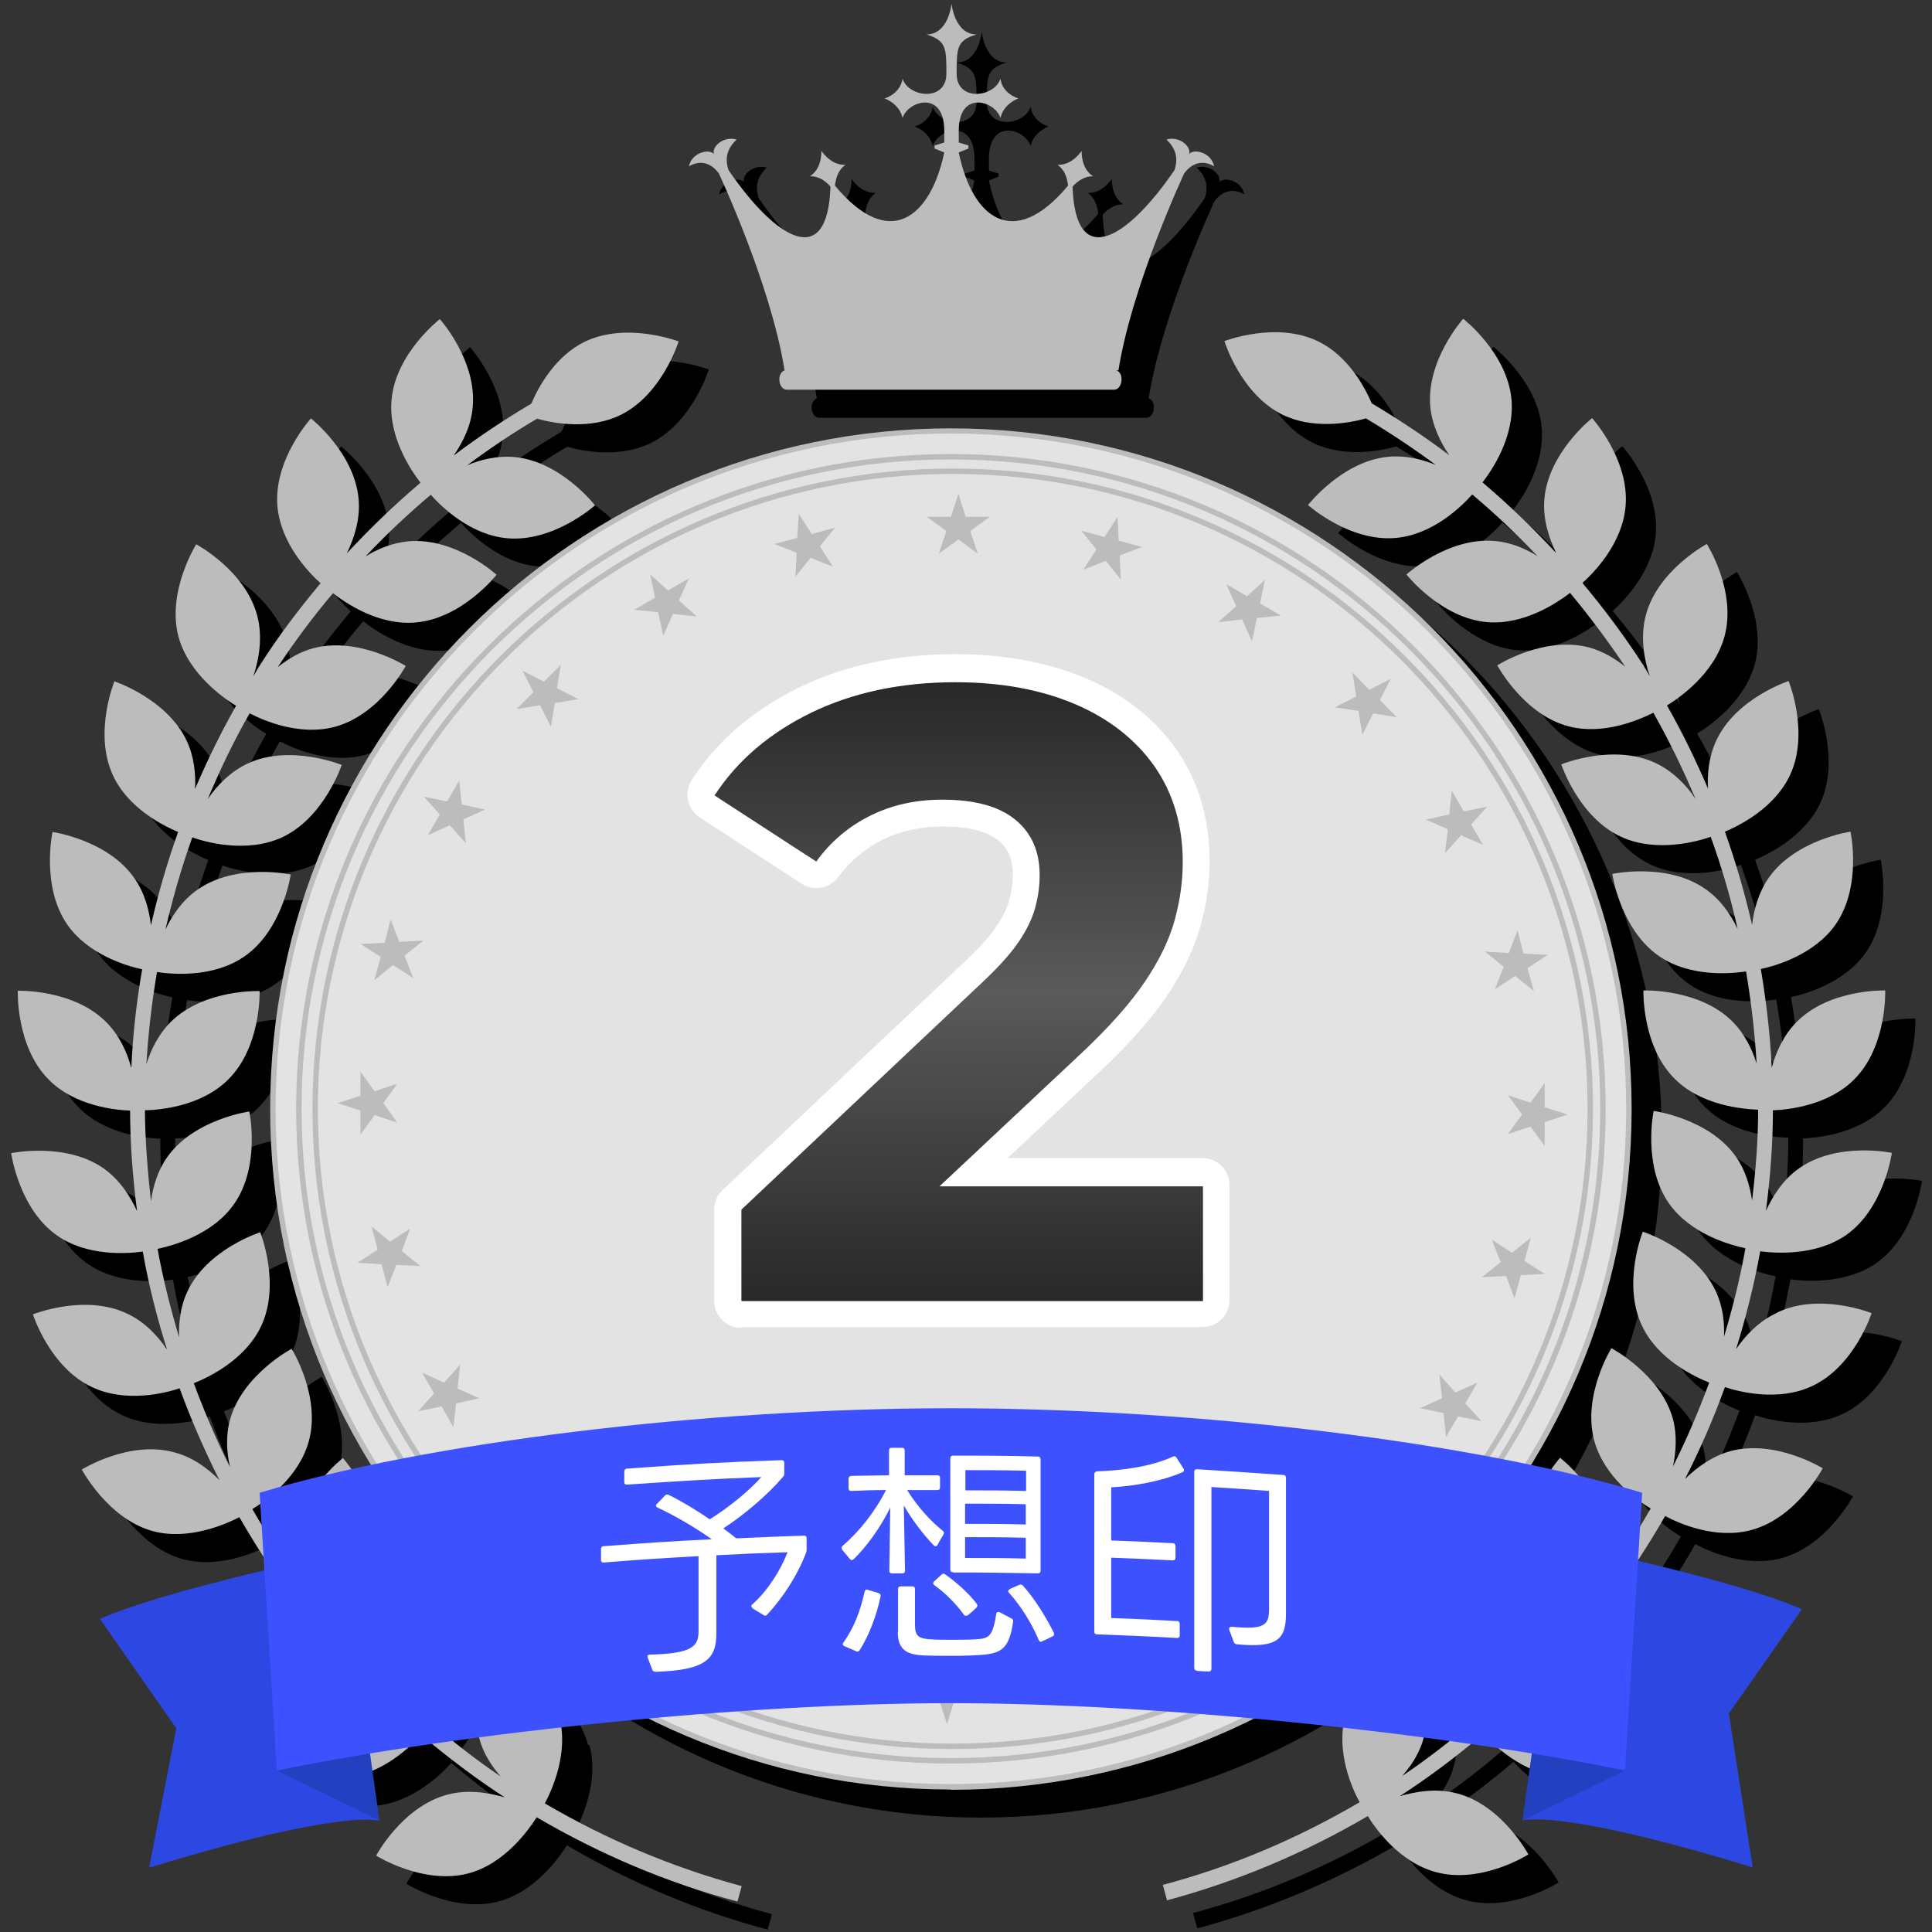 <?xml version="1.0" encoding="UTF-8"?>
<svg id="_レイヤー_2" data-name="レイヤー 2" xmlns="http://www.w3.org/2000/svg" xmlns:xlink="http://www.w3.org/1999/xlink" viewBox="0 0 64 64">
  <rect x="0" y="0" width="64" height="64" fill="#333333" stroke="none"/>
  <defs>
    <style>
      .cls-1 {
        fill: #e3e3e3;
      }

      .cls-2 {
        fill: #f0571e;
      }

      .cls-3, .cls-4 {
        fill: #fff;
      }

      .cls-4 {
        opacity: 0;
      }

      .cls-5 {
        fill: #bcbcbc;
      }

      .cls-6 {
        fill: #2d48e2;
      }

      .cls-7 {
        fill: #3e51ff;
      }

      .cls-8 {
        fill: #2240bf;
      }

      .cls-9 {
        fill: url(#_名称未設定グラデーション_65);
      }
    </style>
    <linearGradient id="_名称未設定グラデーション_65" data-name="名称未設定グラデーション 65" x1="31.75" y1="43.09" x2="31.75" y2="22.58" gradientUnits="userSpaceOnUse">
      <stop offset="0" stop-color="#282828"/>
      <stop offset=".5" stop-color="#5a5a5a"/>
      <stop offset="1" stop-color="#282828"/>
    </linearGradient>
  </defs>
  <g id="_レイヤー_1-2" data-name="レイヤー 1">
    <g>
      <g>
        <path d="M55.05,37.66c0-12.43-10.11-22.55-22.55-22.55s-22.55,10.11-22.55,22.55,10.11,22.55,22.55,22.55,22.55-10.11,22.55-22.55Z"/>
        <path d="M24.88,6.67s1.73,3.68,2.18,6.53c-.27.09-.21.64.08.64h10.83c.29,0,.35-.56.08-.64.45-2.84,2.18-6.53,2.18-6.53.26-.35.62-.45.99-.23-.1-.49-.72-.6-.84-.39.12-.21-.27-.63-.74-.5.3.3.4.58.27,1.01-1.57,2.3-3.29,3.34-3.38.55.2-.22.44-.35.68-.34-.27-.18-.38-.48-.38-.84-.21.29-.48.47-.8.46.21.14.32.39.35.69-1.82,2.18-3.18,1.05-3.62-1.1l.32-.13v-.1l-.32-.1v-.39c0-1.36,1.21-.99,1.38-.42.11-.49.6-.65.6-.65,0,0-.52-.13-.6-.65-.2.62-1.45.77-1.45-.17,0-.85,0-1.1.66-1.3-.73,0-.83-1.02-.83-1.02,0,0-.09,1.02-.83,1.02.66.21.66.45.66,1.3,0,.94-1.25.79-1.45.17-.09.52-.6.65-.6.65,0,0,.49.16.6.65.17-.57,1.38-.94,1.38.42v.39l-.32.1v.1l.32.13c-.45,2.14-1.81,3.28-3.62,1.1.03-.3.14-.55.35-.69-.32.01-.59-.17-.8-.46,0,.36-.11.66-.38.84.25-.01.49.12.68.34-.09,2.79-1.81,1.75-3.38-.55-.13-.43-.03-.71.27-1.01-.47-.13-.86.29-.74.5-.12-.21-.74-.09-.84.39.37-.22.73-.12.99.23Z"/>
        <path d="M59.84,44.43c-.59.28-1.02.74-1.33,1.19.33-1.06.6-2.14.8-3.24.51.07,1.84.16,2.85-.54,1.26-.89,1.51-2.72,1.51-2.72,0,0-1.8-.38-3.07.51-.53.37-.87.91-1.1,1.41.14-1.1.23-2.2.23-3.33.52-.02,1.84-.16,2.7-1.03,1.09-1.1,1.02-2.94,1.02-2.94,0,0-1.84-.06-2.93,1.04-.44.44-.69,1.01-.83,1.52-.05-1.1-.18-2.19-.36-3.27.51-.11,1.78-.48,2.48-1.48.88-1.27.49-3.07.49-3.07,0,0-1.82.26-2.71,1.53-.34.49-.49,1.05-.55,1.56-.24-1.05-.54-2.08-.9-3.09.5-.21,1.65-.79,2.16-1.88.65-1.4-.05-3.11-.05-3.11,0,0-1.75.57-2.4,1.98-.24.52-.3,1.09-.27,1.59-.4-.94-.85-1.87-1.36-2.76.36-.22,1.57-1.03,1.91-2.3.4-1.5-.59-3.05-.59-3.05,0,0-1.63.87-2.02,2.36-.19.72-.06,1.45.13,2.02-.07-.12-.14-.24-.21-.36-.62-.96-1.3-1.87-2.02-2.73.37-.33,1.33-1.3,1.43-2.55.13-1.54-1.11-2.91-1.11-2.91,0,0-1.45,1.14-1.58,2.68-.06.66.15,1.29.39,1.79-.77-.83-1.58-1.61-2.44-2.34.31-.4,1.07-1.51.96-2.75-.14-1.54-1.6-2.67-1.6-2.67,0,0-1.23,1.37-1.09,2.91.06.62.33,1.17.63,1.61-.82-.62-1.68-1.19-2.57-1.72-.24-.56-.79-1.57-1.77-2.05-1.39-.68-3.11-.01-3.11-.01,0,0,.54,1.76,1.93,2.44,1.01.49,2.19.28,2.76.12.8.48,1.57.99,2.31,1.54-.46-.19-1-.32-1.56-.27-1.54.14-2.67,1.6-2.67,1.6,0,0,1.37,1.23,2.91,1.09,1.24-.11,2.2-1.07,2.53-1.44.76.64,1.48,1.32,2.16,2.04-.41-.25-.89-.46-1.43-.5-1.54-.13-2.91,1.11-2.91,1.11,0,0,1.14,1.45,2.68,1.58,1.23.1,2.34-.66,2.74-.97.65.78,1.26,1.6,1.83,2.45-.33-.27-.73-.51-1.19-.64-1.5-.4-3.05.59-3.05.59,0,0,.87,1.63,2.36,2.02,1.14.3,2.31-.2,2.81-.45.52.92.98,1.87,1.39,2.84-.31-.45-.75-.91-1.33-1.18-1.4-.65-3.11.05-3.11.05,0,0,.57,1.75,1.98,2.4,1.17.54,2.55.15,2.97,0,.36,1,.66,2.01.89,3.05-.23-.48-.57-.98-1.08-1.33-1.27-.88-3.07-.49-3.07-.49,0,0,.26,1.82,1.53,2.71,1.04.73,2.43.59,2.9.52.17,1.01.29,2.02.35,3.05-.15-.48-.4-.99-.81-1.4-1.1-1.09-2.94-1.02-2.94-1.02,0,0-.06,1.84,1.04,2.93.9.9,2.29,1,2.76,1.02,0,1.02-.08,2.02-.2,3.01-.07-.48-.22-1.01-.54-1.46-.89-1.26-2.72-1.51-2.72-1.51,0,0-.38,1.8.51,3.07.73,1.03,2.06,1.38,2.53,1.48-.18,1-.42,1.97-.71,2.93.02-.49-.04-1.02-.28-1.52-.66-1.4-2.41-1.96-2.41-1.96,0,0-.69,1.71-.03,3.11.53,1.14,1.78,1.71,2.23,1.89-.35.95-.75,1.88-1.2,2.78.1-.48.14-1.03,0-1.57-.41-1.49-2.04-2.35-2.04-2.35,0,0-.97,1.56-.57,3.06.33,1.21,1.45,2,1.87,2.25-.51.9-1.08,1.76-1.69,2.6.2-.47.34-1.03.29-1.61-.14-1.54-1.6-2.67-1.6-2.67,0,0-1.23,1.37-1.09,2.91.11,1.26,1.11,2.24,1.46,2.55-.66.8-1.36,1.57-2.11,2.28.27-.42.5-.94.55-1.51.13-1.54-1.11-2.91-1.11-2.91,0,0-1.45,1.14-1.58,2.68-.11,1.25.68,2.37.99,2.75-.75.64-1.52,1.24-2.34,1.79.31-.35.59-.78.72-1.29.4-1.5-.59-3.05-.59-3.05,0,0-1.63.87-2.02,2.36-.31,1.19.23,2.4.48,2.85-2.01,1.18-4.19,2.12-6.52,2.74l.14.51c2.38-.64,4.6-1.59,6.65-2.79.25.41,1.05,1.54,2.27,1.86,1.5.4,3.05-.59,3.05-.59,0,0-.87-1.63-2.36-2.02-.67-.18-1.35-.07-1.9.09.97-.63,1.89-1.32,2.77-2.07.34.38,1.3,1.31,2.53,1.42,1.54.13,2.91-1.11,2.91-1.11,0,0-1.14-1.45-2.68-1.58-.62-.05-1.2.12-1.68.34.81-.76,1.55-1.58,2.25-2.43.41.32,1.51,1.06,2.73.95,1.54-.14,2.67-1.6,2.67-1.6,0,0-1.37-1.23-2.91-1.09-.61.05-1.15.32-1.58.61.65-.87,1.24-1.78,1.78-2.72.45.24,1.67.79,2.87.46,1.49-.41,2.35-2.04,2.35-2.04,0,0-1.56-.97-3.06-.57-.61.17-1.11.54-1.5.92.5-.98.94-1.99,1.32-3.04.48.16,1.79.49,2.9-.04,1.4-.66,1.96-2.41,1.96-2.41,0,0-1.71-.69-3.11-.03Z"/>
        <path d="M19.48,57.8c-.4-1.5-2.02-2.36-2.02-2.36,0,0-.98,1.56-.59,3.05.13.51.41.94.72,1.29-.82-.55-1.59-1.16-2.34-1.8.3-.38,1.09-1.5.99-2.75-.13-1.54-1.58-2.68-1.58-2.68,0,0-1.24,1.36-1.11,2.91.05.57.28,1.08.55,1.51-.75-.72-1.45-1.48-2.11-2.28.36-.31,1.35-1.29,1.46-2.55.14-1.54-1.09-2.91-1.09-2.91,0,0-1.46,1.13-1.6,2.67-.05.58.09,1.14.29,1.61-.61-.83-1.18-1.7-1.69-2.59.42-.26,1.54-1.04,1.87-2.25.41-1.49-.57-3.06-.57-3.06,0,0-1.63.86-2.04,2.35-.15.54-.11,1.09,0,1.57-.45-.9-.85-1.83-1.2-2.78.46-.18,1.7-.76,2.23-1.89.66-1.4-.03-3.11-.03-3.11,0,0-1.76.56-2.41,1.96-.24.5-.29,1.04-.28,1.52-.28-.96-.53-1.93-.71-2.93.47-.1,1.81-.45,2.53-1.48.89-1.26.51-3.07.51-3.07,0,0-1.83.25-2.72,1.51-.32.45-.47.98-.54,1.46-.11-.99-.19-1.99-.2-3.01.47-.01,1.86-.12,2.76-1.02,1.1-1.09,1.04-2.93,1.04-2.93,0,0-1.84-.07-2.94,1.02-.41.41-.66.92-.81,1.4.06-1.03.18-2.04.35-3.05.47.07,1.85.21,2.9-.52,1.27-.88,1.53-2.71,1.53-2.71,0,0-1.8-.39-3.07.49-.51.35-.85.85-1.08,1.33.24-1.03.53-2.05.89-3.05.42.15,1.79.54,2.97,0,1.4-.65,1.98-2.4,1.98-2.4,0,0-1.71-.7-3.11-.05-.58.27-1.02.73-1.33,1.18.41-.97.86-1.92,1.39-2.84.5.26,1.67.75,2.81.45,1.5-.4,2.36-2.02,2.36-2.02,0,0-1.56-.98-3.05-.59-.46.12-.85.36-1.19.63.56-.85,1.17-1.67,1.83-2.45.4.31,1.5,1.08,2.74.97,1.54-.13,2.68-1.58,2.68-1.58,0,0-1.36-1.24-2.91-1.11-.54.05-1.02.25-1.43.5.68-.72,1.4-1.4,2.16-2.04.33.37,1.29,1.33,2.53,1.44,1.54.14,2.91-1.09,2.91-1.09,0,0-1.13-1.46-2.67-1.6-.56-.05-1.1.08-1.56.27.74-.55,1.51-1.07,2.31-1.54.57.16,1.75.37,2.76-.12,1.39-.68,1.93-2.44,1.93-2.44,0,0-1.72-.66-3.11.01-.98.48-1.53,1.49-1.77,2.05-.89.53-1.75,1.1-2.57,1.72.3-.44.58-.99.63-1.61.14-1.54-1.09-2.91-1.09-2.91,0,0-1.46,1.13-1.6,2.67-.11,1.24.65,2.35.96,2.75-.86.73-1.67,1.51-2.44,2.34.24-.5.45-1.13.39-1.79-.13-1.54-1.58-2.68-1.58-2.68,0,0-1.24,1.36-1.11,2.91.11,1.25,1.06,2.22,1.43,2.55-.73.87-1.41,1.77-2.02,2.73-.08.12-.14.24-.21.36.19-.57.32-1.3.13-2.02-.4-1.5-2.02-2.36-2.02-2.36,0,0-.98,1.56-.59,3.05.34,1.27,1.55,2.08,1.91,2.3-.51.9-.96,1.82-1.36,2.76.03-.5-.03-1.07-.27-1.59-.65-1.4-2.4-1.98-2.4-1.98,0,0-.7,1.71-.05,3.11.5,1.09,1.66,1.67,2.16,1.88-.36,1.01-.66,2.04-.9,3.09-.06-.51-.21-1.08-.55-1.56-.88-1.27-2.71-1.53-2.71-1.53,0,0-.39,1.8.49,3.07.7,1,1.97,1.37,2.48,1.48-.19,1.08-.31,2.17-.36,3.27-.14-.52-.39-1.08-.83-1.52-1.09-1.1-2.93-1.04-2.93-1.04,0,0-.07,1.84,1.02,2.94.86.87,2.17,1.01,2.7,1.03,0,1.13.09,2.23.23,3.33-.23-.5-.57-1.03-1.1-1.41-1.26-.89-3.07-.51-3.07-.51,0,0,.25,1.83,1.51,2.72,1,.71,2.34.61,2.85.54.19,1.1.47,2.18.8,3.24-.31-.45-.74-.92-1.33-1.19-1.4-.66-3.11.03-3.11.03,0,0,.56,1.76,1.96,2.41,1.12.53,2.42.2,2.9.04.38,1.04.82,2.05,1.32,3.04-.38-.38-.88-.76-1.5-.92-1.49-.41-3.06.57-3.06.57,0,0,.86,1.63,2.35,2.04,1.19.32,2.41-.23,2.87-.46.54.94,1.13,1.85,1.78,2.72-.44-.29-.97-.56-1.58-.61-1.54-.14-2.91,1.09-2.91,1.09,0,0,1.13,1.46,2.67,1.6,1.22.11,2.32-.63,2.73-.95.71.85,1.45,1.67,2.25,2.43-.48-.22-1.07-.39-1.68-.34-1.54.13-2.68,1.58-2.68,1.58,0,0,1.36,1.24,2.91,1.11,1.23-.1,2.19-1.04,2.53-1.42.88.74,1.8,1.44,2.77,2.07-.55-.16-1.23-.27-1.9-.09-1.5.4-2.36,2.02-2.36,2.02,0,0,1.56.98,3.05.59,1.22-.32,2.01-1.46,2.27-1.86,2.05,1.2,4.27,2.16,6.65,2.79l.14-.51c-2.33-.63-4.51-1.56-6.52-2.74.24-.46.79-1.67.48-2.85Z"/>
        <g>
          <circle class="cls-1" cx="31.5" cy="36.73" r="22.46"/>
          <path class="cls-5" d="M31.5,59.28c-12.43,0-22.55-10.11-22.55-22.55S19.07,14.19,31.5,14.19s22.55,10.11,22.55,22.55-10.11,22.55-22.55,22.55ZM31.5,14.36c-12.34,0-22.37,10.04-22.37,22.37s10.04,22.37,22.37,22.37,22.37-10.04,22.37-22.37-10.04-22.37-22.37-22.37Z"/>
        </g>
        <path class="cls-5" d="M31.5,58.42c-11.96,0-21.69-9.73-21.69-21.69S19.54,15.04,31.5,15.04s21.69,9.73,21.69,21.69-9.73,21.69-21.69,21.69ZM31.5,15.22c-11.86,0-21.51,9.65-21.51,21.51s9.65,21.51,21.51,21.51,21.51-9.65,21.51-21.51-9.65-21.51-21.51-21.51Z"/>
        <path class="cls-5" d="M31.56,57.94c-11.7,0-21.21-9.52-21.21-21.21S19.86,15.52,31.56,15.52s21.21,9.52,21.21,21.21-9.52,21.21-21.21,21.21ZM31.56,15.7c-11.6,0-21.03,9.44-21.03,21.03s9.44,21.03,21.03,21.03,21.03-9.44,21.03-21.03-9.44-21.03-21.03-21.03Z"/>
        <g>
          <polygon class="cls-5" points="31.75 16.36 31.99 17.12 32.79 17.12 32.14 17.59 32.39 18.34 31.75 17.87 31.1 18.34 31.35 17.59 30.7 17.12 31.5 17.12 31.75 16.36"/>
          <polygon class="cls-5" points="26.46 17.02 26.89 17.69 27.66 17.48 27.16 18.1 27.59 18.77 26.85 18.48 26.35 19.1 26.39 18.31 25.65 18.02 26.41 17.82 26.46 17.02"/>
          <polygon class="cls-5" points="21.54 19.03 22.13 19.56 22.82 19.16 22.49 19.89 23.08 20.42 22.29 20.34 21.97 21.06 21.8 20.28 21.01 20.2 21.7 19.8 21.54 19.03"/>
          <polygon class="cls-5" points="17.31 22.22 18.02 22.58 18.58 22.02 18.45 22.8 19.16 23.16 18.38 23.29 18.25 24.07 17.89 23.36 17.11 23.49 17.67 22.93 17.31 22.22"/>
          <polygon class="cls-5" points="14.04 26.39 14.81 26.55 15.21 25.86 15.3 26.65 16.07 26.82 15.35 27.14 15.43 27.93 14.9 27.34 14.17 27.67 14.57 26.98 14.04 26.39"/>
          <polygon class="cls-5" points="11.94 31.27 12.74 31.23 12.94 30.46 13.23 31.2 14.02 31.16 13.4 31.66 13.69 32.4 13.02 31.97 12.4 32.47 12.61 31.7 11.94 31.27"/>
          <polygon class="cls-5" points="11.18 36.54 11.94 36.3 11.94 35.5 12.41 36.15 13.16 35.9 12.7 36.54 13.16 37.19 12.41 36.94 11.94 37.59 11.94 36.79 11.18 36.54"/>
          <polygon class="cls-5" points="11.84 41.83 12.51 41.4 12.31 40.63 12.92 41.13 13.59 40.7 13.31 41.44 13.92 41.94 13.13 41.9 12.84 42.64 12.64 41.88 11.84 41.83"/>
          <polygon class="cls-5" points="13.85 46.75 14.38 46.16 13.98 45.47 14.71 45.8 15.24 45.21 15.16 46 15.88 46.32 15.11 46.49 15.02 47.28 14.63 46.59 13.85 46.75"/>
          <polygon class="cls-5" points="17.04 50.98 17.4 50.27 16.84 49.71 17.62 49.84 17.98 49.13 18.11 49.91 18.89 50.04 18.19 50.4 18.31 51.18 17.75 50.62 17.04 50.98"/>
          <polygon class="cls-5" points="21.21 54.25 21.37 53.48 20.69 53.08 21.48 53 21.64 52.22 21.97 52.94 22.76 52.86 22.17 53.39 22.49 54.12 21.8 53.72 21.21 54.25"/>
          <polygon class="cls-5" points="26.09 56.35 26.05 55.55 25.28 55.35 26.02 55.06 25.98 54.27 26.48 54.89 27.22 54.6 26.79 55.27 27.29 55.89 26.52 55.68 26.09 56.35"/>
          <polygon class="cls-5" points="31.37 57.11 31.12 56.35 30.33 56.35 30.97 55.88 30.72 55.13 31.37 55.59 32.01 55.13 31.76 55.88 32.41 56.35 31.61 56.35 31.37 57.11"/>
          <polygon class="cls-5" points="36.66 56.45 36.22 55.78 35.46 55.99 35.96 55.37 35.52 54.7 36.26 54.99 36.77 54.37 36.72 55.16 37.47 55.45 36.7 55.65 36.66 56.45"/>
          <polygon class="cls-5" points="41.58 54.44 40.98 53.91 40.3 54.31 40.62 53.58 40.03 53.05 40.82 53.13 41.14 52.41 41.31 53.18 42.1 53.27 41.41 53.67 41.58 54.44"/>
          <polygon class="cls-5" points="45.8 51.25 45.1 50.89 44.53 51.45 44.66 50.67 43.95 50.31 44.74 50.18 44.86 49.4 45.22 50.1 46.01 49.98 45.44 50.54 45.8 51.25"/>
          <polygon class="cls-5" points="49.08 47.08 48.3 46.92 47.9 47.6 47.82 46.81 47.04 46.65 47.77 46.32 47.68 45.53 48.21 46.13 48.94 45.8 48.54 46.49 49.08 47.08"/>
          <polygon class="cls-5" points="51.17 42.2 50.38 42.24 50.17 43.01 49.89 42.27 49.09 42.31 49.71 41.81 49.42 41.07 50.09 41.5 50.71 41 50.5 41.77 51.17 42.2"/>
          <polygon class="cls-5" points="51.93 36.92 51.17 37.17 51.17 37.96 50.7 37.32 49.95 37.57 50.42 36.92 49.95 36.28 50.7 36.53 51.17 35.88 51.17 36.68 51.93 36.92"/>
          <polygon class="cls-5" points="51.27 31.63 50.6 32.07 50.81 32.83 50.19 32.33 49.52 32.77 49.81 32.03 49.19 31.52 49.98 31.57 50.27 30.82 50.47 31.59 51.27 31.63"/>
          <polygon class="cls-5" points="49.27 26.72 48.73 27.31 49.13 27.99 48.4 27.67 47.87 28.26 47.96 27.47 47.23 27.15 48.01 26.98 48.09 26.19 48.49 26.88 49.27 26.72"/>
          <polygon class="cls-5" points="46.07 22.49 45.71 23.19 46.27 23.76 45.49 23.63 45.13 24.34 45 23.55 44.22 23.43 44.93 23.07 44.8 22.28 45.36 22.85 46.07 22.49"/>
          <polygon class="cls-5" points="41.9 19.21 41.74 19.99 42.43 20.39 41.64 20.47 41.47 21.25 41.15 20.52 40.36 20.61 40.95 20.08 40.62 19.35 41.31 19.75 41.9 19.21"/>
          <polygon class="cls-5" points="37.02 17.12 37.06 17.91 37.83 18.12 37.09 18.4 37.13 19.2 36.63 18.58 35.89 18.87 36.32 18.2 35.82 17.58 36.59 17.79 37.02 17.12"/>
        </g>
        <g>
          <path class="cls-5" d="M37.05,12.27c.45-2.84,2.18-6.53,2.18-6.53.26-.35.62-.45.99-.23-.1-.49-.72-.6-.84-.39.12-.21-.27-.63-.74-.5.3.3.4.58.27,1.01-1.57,2.3-3.29,3.34-3.38.55.2-.22.44-.35.68-.34-.27-.18-.38-.48-.38-.84-.21.29-.48.47-.8.46.21.14.32.39.35.69-1.82,2.18-3.18,1.05-3.62-1.1l.32-.13v-.1l-.32-.1v-.39c0-1.36,1.21-.99,1.38-.42.11-.49.6-.65.6-.65,0,0-.52-.13-.6-.65-.2.62-1.45.77-1.45-.17,0-.85,0-1.1.66-1.3-.73,0-.83-1.02-.83-1.02,0,0-.09,1.02-.83,1.02.66.21.66.45.66,1.3,0,.94-1.25.79-1.45.17-.09.52-.6.65-.6.65,0,0,.49.16.6.65.17-.57,1.38-.94,1.38.42v.39l-.32.1v.1l.32.13c-.45,2.14-1.81,3.28-3.62,1.1.03-.3.14-.55.35-.69-.32.01-.59-.17-.8-.46,0,.36-.11.66-.38.84.25-.01.49.12.68.34-.09,2.79-1.81,1.75-3.38-.55-.13-.43-.03-.71.27-1.01-.47-.13-.86.29-.74.5-.12-.21-.74-.09-.84.39.37-.22.73-.12.99.23,0,0,1.73,3.68,2.18,6.53-.27.09-.21.64.08.64h10.83c.29,0,.35-.56.08-.64Z"/>
          <path class="cls-5" d="M58.84,43.5c-.59.28-1.02.74-1.33,1.19.33-1.06.6-2.14.8-3.24.51.07,1.84.16,2.85-.54,1.26-.89,1.51-2.72,1.51-2.72,0,0-1.8-.38-3.07.51-.53.37-.87.91-1.1,1.41.14-1.1.23-2.2.23-3.33.52-.02,1.84-.16,2.7-1.03,1.09-1.1,1.02-2.94,1.02-2.94,0,0-1.84-.06-2.93,1.04-.44.44-.69,1.01-.83,1.52-.05-1.1-.18-2.19-.36-3.27.51-.11,1.78-.48,2.48-1.48.88-1.27.49-3.07.49-3.07,0,0-1.82.26-2.71,1.53-.34.49-.49,1.05-.55,1.56-.24-1.05-.54-2.08-.9-3.09.5-.21,1.65-.79,2.16-1.88.65-1.4-.05-3.11-.05-3.11,0,0-1.75.57-2.4,1.98-.24.52-.3,1.09-.27,1.59-.4-.94-.85-1.87-1.36-2.76.36-.22,1.57-1.03,1.91-2.3.4-1.5-.59-3.05-.59-3.05,0,0-1.63.87-2.02,2.36-.19.72-.06,1.45.13,2.02-.07-.12-.14-.24-.21-.36-.62-.96-1.3-1.87-2.02-2.73.37-.33,1.33-1.3,1.43-2.55.13-1.54-1.11-2.91-1.11-2.91,0,0-1.45,1.14-1.58,2.68-.06.66.15,1.29.39,1.79-.77-.83-1.58-1.61-2.44-2.34.31-.4,1.07-1.51.96-2.75-.14-1.54-1.6-2.67-1.6-2.67,0,0-1.23,1.37-1.09,2.91.06.62.33,1.17.63,1.61-.82-.62-1.68-1.19-2.57-1.72-.24-.56-.79-1.57-1.77-2.05-1.39-.68-3.11-.01-3.11-.01,0,0,.54,1.76,1.93,2.44,1.01.49,2.19.28,2.76.12.8.48,1.57.99,2.31,1.54-.46-.19-1-.32-1.56-.27-1.54.14-2.67,1.6-2.67,1.6,0,0,1.37,1.23,2.91,1.09,1.24-.11,2.2-1.07,2.53-1.44.76.64,1.48,1.32,2.16,2.04-.41-.25-.89-.46-1.43-.5-1.54-.13-2.91,1.11-2.91,1.11,0,0,1.14,1.45,2.68,1.58,1.23.1,2.34-.66,2.74-.97.65.78,1.26,1.6,1.83,2.45-.33-.27-.73-.51-1.19-.64-1.5-.4-3.05.59-3.05.59,0,0,.87,1.63,2.36,2.02,1.14.3,2.31-.2,2.81-.45.52.92.98,1.87,1.39,2.84-.31-.45-.75-.91-1.33-1.18-1.4-.65-3.11.05-3.11.05,0,0,.57,1.75,1.98,2.4,1.17.54,2.55.15,2.97,0,.36,1,.66,2.01.89,3.05-.23-.48-.57-.98-1.08-1.33-1.27-.88-3.07-.49-3.07-.49,0,0,.26,1.82,1.53,2.71,1.04.73,2.43.59,2.9.52.17,1.01.29,2.02.35,3.05-.15-.48-.4-.99-.81-1.4-1.1-1.09-2.94-1.02-2.94-1.02,0,0-.06,1.84,1.04,2.93.9.9,2.29,1,2.76,1.02,0,1.02-.08,2.02-.2,3.01-.07-.48-.22-1.01-.54-1.46-.89-1.26-2.72-1.51-2.72-1.51,0,0-.38,1.8.51,3.07.73,1.03,2.06,1.38,2.53,1.48-.18,1-.42,1.97-.71,2.93.02-.49-.04-1.02-.28-1.52-.66-1.4-2.41-1.96-2.41-1.96,0,0-.69,1.71-.03,3.11.53,1.14,1.78,1.71,2.23,1.89-.35.95-.75,1.88-1.2,2.78.1-.48.14-1.03,0-1.57-.41-1.49-2.04-2.35-2.04-2.35,0,0-.97,1.56-.57,3.06.33,1.21,1.45,2,1.87,2.25-.51.9-1.08,1.76-1.69,2.6.2-.47.34-1.03.29-1.61-.14-1.54-1.6-2.67-1.6-2.67,0,0-1.23,1.37-1.09,2.91.11,1.26,1.11,2.24,1.46,2.55-.66.8-1.36,1.57-2.11,2.28.27-.42.5-.94.55-1.51.13-1.54-1.11-2.91-1.11-2.91,0,0-1.45,1.14-1.58,2.68-.11,1.25.68,2.37.99,2.75-.75.64-1.52,1.24-2.34,1.79.31-.35.59-.78.72-1.29.4-1.5-.59-3.05-.59-3.05,0,0-1.63.87-2.02,2.36-.31,1.19.23,2.4.48,2.85-2.01,1.18-4.19,2.12-6.52,2.74l.14.51c2.38-.64,4.6-1.59,6.65-2.79.25.41,1.05,1.54,2.27,1.86,1.5.4,3.05-.59,3.05-.59,0,0-.87-1.63-2.36-2.02-.67-.18-1.35-.07-1.9.09.97-.63,1.89-1.32,2.77-2.07.34.38,1.3,1.31,2.53,1.42,1.54.13,2.91-1.11,2.91-1.11,0,0-1.14-1.45-2.68-1.58-.62-.05-1.2.12-1.68.34.81-.76,1.55-1.58,2.25-2.43.41.32,1.51,1.06,2.73.95,1.54-.14,2.67-1.6,2.67-1.6,0,0-1.37-1.23-2.91-1.09-.61.05-1.15.32-1.58.61.65-.87,1.24-1.78,1.78-2.72.45.24,1.67.79,2.87.46,1.49-.41,2.35-2.04,2.35-2.04,0,0-1.56-.97-3.06-.57-.61.17-1.11.54-1.5.92.5-.98.94-1.99,1.32-3.04.48.16,1.79.49,2.9-.04,1.4-.66,1.96-2.41,1.96-2.41,0,0-1.71-.69-3.11-.03Z"/>
          <path class="cls-5" d="M18.48,56.87c-.4-1.5-2.02-2.36-2.02-2.36,0,0-.98,1.56-.59,3.05.13.51.41.94.72,1.29-.82-.55-1.59-1.16-2.34-1.8.3-.38,1.09-1.5.99-2.75-.13-1.54-1.58-2.68-1.58-2.68,0,0-1.24,1.36-1.11,2.91.05.57.28,1.08.55,1.51-.75-.72-1.45-1.48-2.11-2.28.36-.31,1.35-1.29,1.46-2.55.14-1.54-1.09-2.91-1.09-2.91,0,0-1.46,1.13-1.6,2.67-.05.58.09,1.14.29,1.61-.61-.83-1.18-1.7-1.69-2.59.42-.26,1.54-1.04,1.87-2.25.41-1.49-.57-3.06-.57-3.06,0,0-1.63.86-2.04,2.35-.15.54-.11,1.09,0,1.57-.45-.9-.85-1.83-1.2-2.78.46-.18,1.7-.76,2.23-1.89.66-1.4-.03-3.11-.03-3.11,0,0-1.76.56-2.41,1.96-.24.5-.29,1.04-.28,1.52-.28-.96-.53-1.93-.71-2.93.47-.1,1.81-.45,2.53-1.48.89-1.26.51-3.07.51-3.07,0,0-1.83.25-2.72,1.51-.32.45-.47.98-.54,1.46-.11-.99-.19-1.99-.2-3.01.47-.01,1.86-.12,2.76-1.02,1.1-1.09,1.04-2.93,1.04-2.93,0,0-1.84-.07-2.94,1.02-.41.41-.66.92-.81,1.4.06-1.03.18-2.04.35-3.05.47.07,1.85.21,2.9-.52,1.27-.88,1.53-2.71,1.53-2.71,0,0-1.8-.39-3.07.49-.51.35-.85.85-1.08,1.33.24-1.03.53-2.05.89-3.05.42.15,1.79.54,2.97,0,1.4-.65,1.98-2.4,1.98-2.4,0,0-1.71-.7-3.11-.05-.58.27-1.02.73-1.33,1.18.41-.97.86-1.92,1.39-2.84.5.26,1.67.75,2.81.45,1.5-.4,2.36-2.02,2.36-2.02,0,0-1.56-.98-3.05-.59-.46.12-.85.36-1.19.63.56-.85,1.17-1.67,1.83-2.45.4.31,1.5,1.08,2.74.97,1.54-.13,2.68-1.58,2.68-1.58,0,0-1.36-1.24-2.91-1.11-.54.05-1.02.25-1.43.5.68-.72,1.4-1.4,2.16-2.04.33.37,1.29,1.33,2.53,1.44,1.54.14,2.91-1.09,2.91-1.09,0,0-1.13-1.46-2.67-1.6-.56-.05-1.1.08-1.56.27.74-.55,1.51-1.07,2.31-1.54.57.16,1.75.37,2.76-.12,1.39-.68,1.93-2.44,1.93-2.44,0,0-1.72-.66-3.11.01-.98.48-1.53,1.49-1.77,2.05-.89.53-1.75,1.1-2.57,1.72.3-.44.58-.99.63-1.61.14-1.54-1.09-2.91-1.09-2.91,0,0-1.46,1.13-1.6,2.67-.11,1.24.65,2.35.96,2.75-.86.73-1.67,1.51-2.44,2.34.24-.5.45-1.13.39-1.79-.13-1.54-1.58-2.68-1.58-2.68,0,0-1.24,1.36-1.11,2.91.11,1.25,1.06,2.22,1.43,2.55-.73.87-1.41,1.77-2.02,2.73-.08.12-.14.24-.21.36.19-.57.32-1.3.13-2.02-.4-1.5-2.02-2.36-2.02-2.36,0,0-.98,1.56-.59,3.05.34,1.27,1.55,2.08,1.91,2.3-.51.9-.96,1.82-1.36,2.76.03-.5-.03-1.07-.27-1.59-.65-1.4-2.4-1.98-2.4-1.98,0,0-.7,1.71-.05,3.11.5,1.09,1.66,1.67,2.16,1.88-.36,1.01-.66,2.04-.9,3.09-.06-.51-.21-1.08-.55-1.56-.88-1.27-2.71-1.53-2.71-1.53,0,0-.39,1.8.49,3.07.7,1,1.97,1.37,2.48,1.48-.19,1.08-.31,2.17-.36,3.27-.14-.52-.39-1.08-.83-1.52-1.09-1.1-2.93-1.04-2.93-1.04,0,0-.07,1.84,1.02,2.94.86.87,2.17,1.01,2.7,1.03,0,1.13.09,2.23.23,3.33-.23-.5-.57-1.03-1.1-1.41-1.26-.89-3.07-.51-3.07-.51,0,0,.25,1.83,1.51,2.72,1,.71,2.34.61,2.85.54.19,1.1.47,2.18.8,3.24-.31-.45-.74-.92-1.33-1.19-1.4-.66-3.11.03-3.11.03,0,0,.56,1.76,1.96,2.41,1.12.53,2.42.2,2.9.04.38,1.04.82,2.05,1.32,3.04-.38-.38-.88-.76-1.5-.92-1.49-.41-3.06.57-3.06.57,0,0,.86,1.63,2.35,2.04,1.19.32,2.41-.23,2.87-.46.54.94,1.13,1.85,1.78,2.72-.44-.29-.97-.56-1.58-.61-1.54-.14-2.91,1.09-2.91,1.09,0,0,1.13,1.46,2.67,1.6,1.22.11,2.32-.63,2.73-.95.71.85,1.45,1.67,2.25,2.43-.48-.22-1.07-.39-1.68-.34-1.54.13-2.68,1.58-2.68,1.58,0,0,1.36,1.24,2.91,1.11,1.23-.1,2.19-1.04,2.53-1.42.88.74,1.8,1.44,2.77,2.07-.55-.16-1.23-.27-1.9-.09-1.5.4-2.36,2.02-2.36,2.02,0,0,1.56.98,3.05.59,1.22-.32,2.01-1.46,2.27-1.86,2.05,1.2,4.27,2.16,6.65,2.79l.14-.51c-2.33-.63-4.51-1.56-6.52-2.74.24-.46.79-1.67.48-2.85Z"/>
        </g>
        <g>
          <path class="cls-2" d="M24.56,43.09v-3.02l7.78-7.34c.61-.56,1.07-1.05,1.37-1.48.3-.43.49-.83.59-1.21.1-.37.14-.73.14-1.05,0-.79-.27-1.4-.81-1.84-.54-.44-1.34-.66-2.42-.66-.86,0-1.65.17-2.36.52-.71.35-1.32.85-1.81,1.53l-3.37-2.19c.75-1.15,1.81-2.06,3.2-2.74,1.38-.67,2.98-1.01,4.78-1.01,1.5,0,2.81.24,3.95.72,1.13.48,2.01,1.17,2.64,2.06.62.89.94,1.95.94,3.18,0,.63-.09,1.28-.27,1.93s-.51,1.33-.99,2.04c-.48.71-1.19,1.51-2.13,2.39l-6.45,6.05-.89-1.67h11.4v3.8h-15.26Z"/>
          <path class="cls-3" d="M24.56,43.99c-.5,0-.9-.4-.9-.9v-3.02c0-.25.1-.48.28-.65l7.78-7.34c.57-.52.99-.96,1.25-1.34.24-.34.39-.65.46-.92.08-.3.12-.58.12-.83,0-.68-.27-.98-.48-1.15-.37-.3-.99-.46-1.85-.46-.72,0-1.38.14-1.97.43-.58.29-1.07.7-1.49,1.25-.18.24-.45.36-.72.36-.17,0-.34-.05-.49-.15l-3.37-2.19c-.2-.13-.34-.33-.39-.57-.05-.23,0-.48.13-.68.83-1.29,2.03-2.31,3.56-3.06,1.5-.73,3.24-1.1,5.17-1.1,1.61,0,3.06.27,4.3.79,1.29.55,2.3,1.34,3.02,2.37.73,1.04,1.1,2.29,1.1,3.7,0,.71-.1,1.45-.31,2.17-.21.74-.58,1.52-1.11,2.3-.52.77-1.28,1.62-2.26,2.54l-3.01,2.82h6.45c.5,0,.9.4.9.9v3.8c0,.5-.4.9-.9.9h-15.26Z"/>
          <path class="cls-9" d="M24.56,43.09v-3.02l7.78-7.34c.61-.56,1.07-1.05,1.37-1.48.3-.43.49-.83.59-1.21.1-.37.14-.73.14-1.05,0-.79-.27-1.4-.81-1.84-.54-.44-1.34-.66-2.42-.66-.86,0-1.65.17-2.36.52-.71.35-1.32.85-1.81,1.53l-3.37-2.19c.75-1.15,1.81-2.06,3.2-2.74,1.38-.67,2.98-1.01,4.78-1.01,1.5,0,2.81.24,3.95.72,1.13.48,2.01,1.17,2.64,2.06.62.89.94,1.95.94,3.18,0,.63-.09,1.28-.27,1.93s-.51,1.33-.99,2.04c-.48.71-1.19,1.51-2.13,2.39l-6.45,6.05-.89-1.67h11.4v3.8h-15.26Z"/>
        </g>
        <g>
          <g>
            <path class="cls-6" d="M52.56,51.32s5.07,1.07,7.13,1.99l-2.42,3.45.79,5.1c-6.49-1.99-7.63-1.55-7.63-1.55l2.13-8.99Z"/>
            <path class="cls-8" d="M53.83,58.65l-3.4,1.66.82-5.83s.49-2.2,2.29-1.8l.28,5.97Z"/>
          </g>
          <g>
            <path class="cls-6" d="M10.44,51.64s-5.07,1.07-7.13,1.99l2.53,3.62-.9,4.62c6.49-1.99,7.63-1.55,7.63-1.55l-2.13-8.67Z"/>
            <path class="cls-8" d="M9.17,58.65l3.4,1.66-.82-5.83s-.49-2.2-2.29-1.8l-.28,5.97Z"/>
            <path class="cls-7" d="M31.5,56.42c-6.81,0-16.1.96-22.33,2.23l-.57-9.2c5.51-1.66,14.69-2.8,22.9-2.8s17.39,1.14,22.9,2.8l-.57,9.2c-6.23-1.27-15.52-2.23-22.33-2.23Z"/>
          </g>
        </g>
        <g>
          <path class="cls-3" d="M24.93,53.27c-.05-.04-.06-.08,0-.13.51-.46.92-1.11,1.16-1.72-.94.03-1.42.05-2.36.1v2.59c0,.84-.35,1.22-2.01,1.27-.05,0-.09-.02-.11-.06-.06-.16-.09-.24-.15-.4-.03-.06,0-.11.08-.11,1.46-.03,1.6-.31,1.6-.79v-2.47c-1.26.07-1.89.11-3.14.21-.06,0-.09-.02-.09-.09v-.35c0-.06.03-.1.09-.1,1.43-.11,2.15-.16,3.58-.23-.55-.39-1.27-.81-1.8-1.05-.06-.03-.07-.07-.02-.12.11-.11.16-.17.27-.28.04-.04.08-.04.12-.02.39.19.9.49,1.36.81.64-.4,1.29-.93,1.71-1.4-1.78.07-2.67.13-4.45.25-.06,0-.09-.02-.09-.09v-.34c0-.06.03-.1.09-.1,2.05-.15,3.07-.21,5.12-.28.06,0,.09.03.09.09v.35c0,.06-.02.09-.05.12-.49.58-1.29,1.26-1.97,1.7.16.12.31.23.43.33.89-.04,1.34-.06,2.24-.09.06,0,.09.03.09.09v.36s0,.08-.02.12c-.27.72-.76,1.48-1.28,2.04-.04.05-.08.05-.13.02-.14-.09-.22-.13-.36-.22Z"/>
          <path class="cls-3" d="M27.9,51.35s-.04-.09,0-.13c.56-.48,1.08-1.13,1.45-1.86-.46,0-.69.01-1.15.03-.06,0-.09-.03-.09-.09v-.31c0-.06.03-.09.09-.1.5-.01.75-.01,1.25-.02v-.82c0-.06.03-.09.09-.09.14,0,.2,0,.34,0,.06,0,.09.03.09.09,0,.33,0,.49,0,.82.43,0,.65,0,1.08,0,.06,0,.09.03.09.09v.31c0,.06-.03.09-.09.09-.4,0-.6,0-1,0,.34.55.78,1.03,1.18,1.35.05.04.05.08.02.13-.08.13-.12.2-.19.33-.03.06-.08.07-.13.02-.35-.36-.71-.84-.99-1.32.02.87.02,1.3.04,2.16,0,.06-.03.09-.09.09-.14,0-.2,0-.34,0-.06,0-.09-.03-.09-.09.01-.83.02-1.25.03-2.09-.3.62-.75,1.26-1.21,1.71-.05.04-.09.04-.13-.01-.1-.12-.15-.18-.25-.3ZM27.97,54.53c-.05-.02-.07-.07-.03-.12.35-.49.56-1.04.7-1.68.02-.06.05-.09.12-.06.14.04.2.06.34.1.05.02.08.05.07.11-.13.64-.39,1.31-.69,1.78-.03.05-.07.06-.12.04-.15-.07-.23-.1-.39-.17ZM29.75,54.05v-1.41c0-.06.03-.09.09-.09.15,0,.23,0,.38,0,.06,0,.09.03.09.09v1.18c0,.36.11.45.45.48.24.02.5.02.76.02.29,0,.59,0,.86-.02.39-.02.51-.13.62-.82,0-.07.05-.1.12-.07.15.08.23.12.38.2.05.02.07.06.06.12-.15,1.03-.48,1.07-1.4,1.11-.46.02-1.17.01-1.56,0-.54-.03-.86-.17-.86-.78ZM32.06,53.51s-.1.04-.13-.02c-.25-.35-.6-.71-.98-.98-.05-.04-.05-.09,0-.13.1-.09.14-.13.24-.22.04-.04.08-.04.13,0,.37.26.78.63,1.03.96.04.05.03.09,0,.13-.11.11-.17.16-.29.26ZM31.57,52.08c-.06,0-.09-.03-.09-.09v-3.68c0-.06.03-.09.09-.09,1.12,0,1.68,0,2.81.03.06,0,.09.03.09.1v3.68c0,.06-.03.09-.09.09-1.12-.02-1.68-.03-2.81-.03ZM31.98,49.37c.8,0,1.2,0,2.01.02v-.67c-.8-.02-1.2-.02-2.01-.02v.67ZM33.98,50.5v-.67c-.8-.02-1.2-.02-2.01-.02v.67c.8,0,1.2,0,2.01.02ZM33.98,51.63v-.69c-.8-.02-1.2-.02-2.01-.02v.69c.8,0,1.2,0,2.01.02ZM34.53,54.37c-.05.03-.1.01-.12-.04-.23-.55-.59-1.13-.98-1.56-.05-.05-.04-.09.02-.13.13-.06.19-.09.32-.14.05-.02.08-.01.12.03.4.45.76,1.04,1.02,1.56.02.06,0,.1-.05.12-.14.07-.2.1-.34.16Z"/>
          <path class="cls-3" d="M36.81,51.6v2c.87.03,1.31.05,2.18.1.06,0,.09.04.09.1v.37c0,.06-.03.09-.09.09-1.06-.06-1.59-.08-2.65-.12-.06,0-.09-.03-.09-.1v-5.2c0-.06.03-.09.09-.1.87-.03,1.8-.16,2.52-.49.05-.02.09-.01.12.05.09.14.13.2.22.34.04.06.02.1-.03.13-.7.3-1.6.46-2.36.5v1.76c.82.03,1.23.05,2.04.09.06,0,.09.04.09.1v.38c0,.06-.03.09-.09.09-.82-.04-1.23-.06-2.04-.09ZM39.65,55.34c-.06,0-.09-.04-.09-.1v-6.48c0-.06.03-.09.09-.09,1.14.07,1.71.11,2.86.19.06,0,.09.04.09.1v4.48c0,.84-.25,1.16-1.62,1.03-.06,0-.09-.03-.11-.08-.06-.16-.09-.24-.15-.4-.02-.06.02-.11.09-.1,1.06.1,1.23-.05,1.23-.57v-3.93c-.76-.06-1.15-.08-1.91-.13v6.02c0,.06-.03.09-.09.09-.15,0-.23-.01-.39-.02Z"/>
        </g>
      </g>
      <rect class="cls-4" width="64" height="64"/>
    </g>
  </g>
</svg>